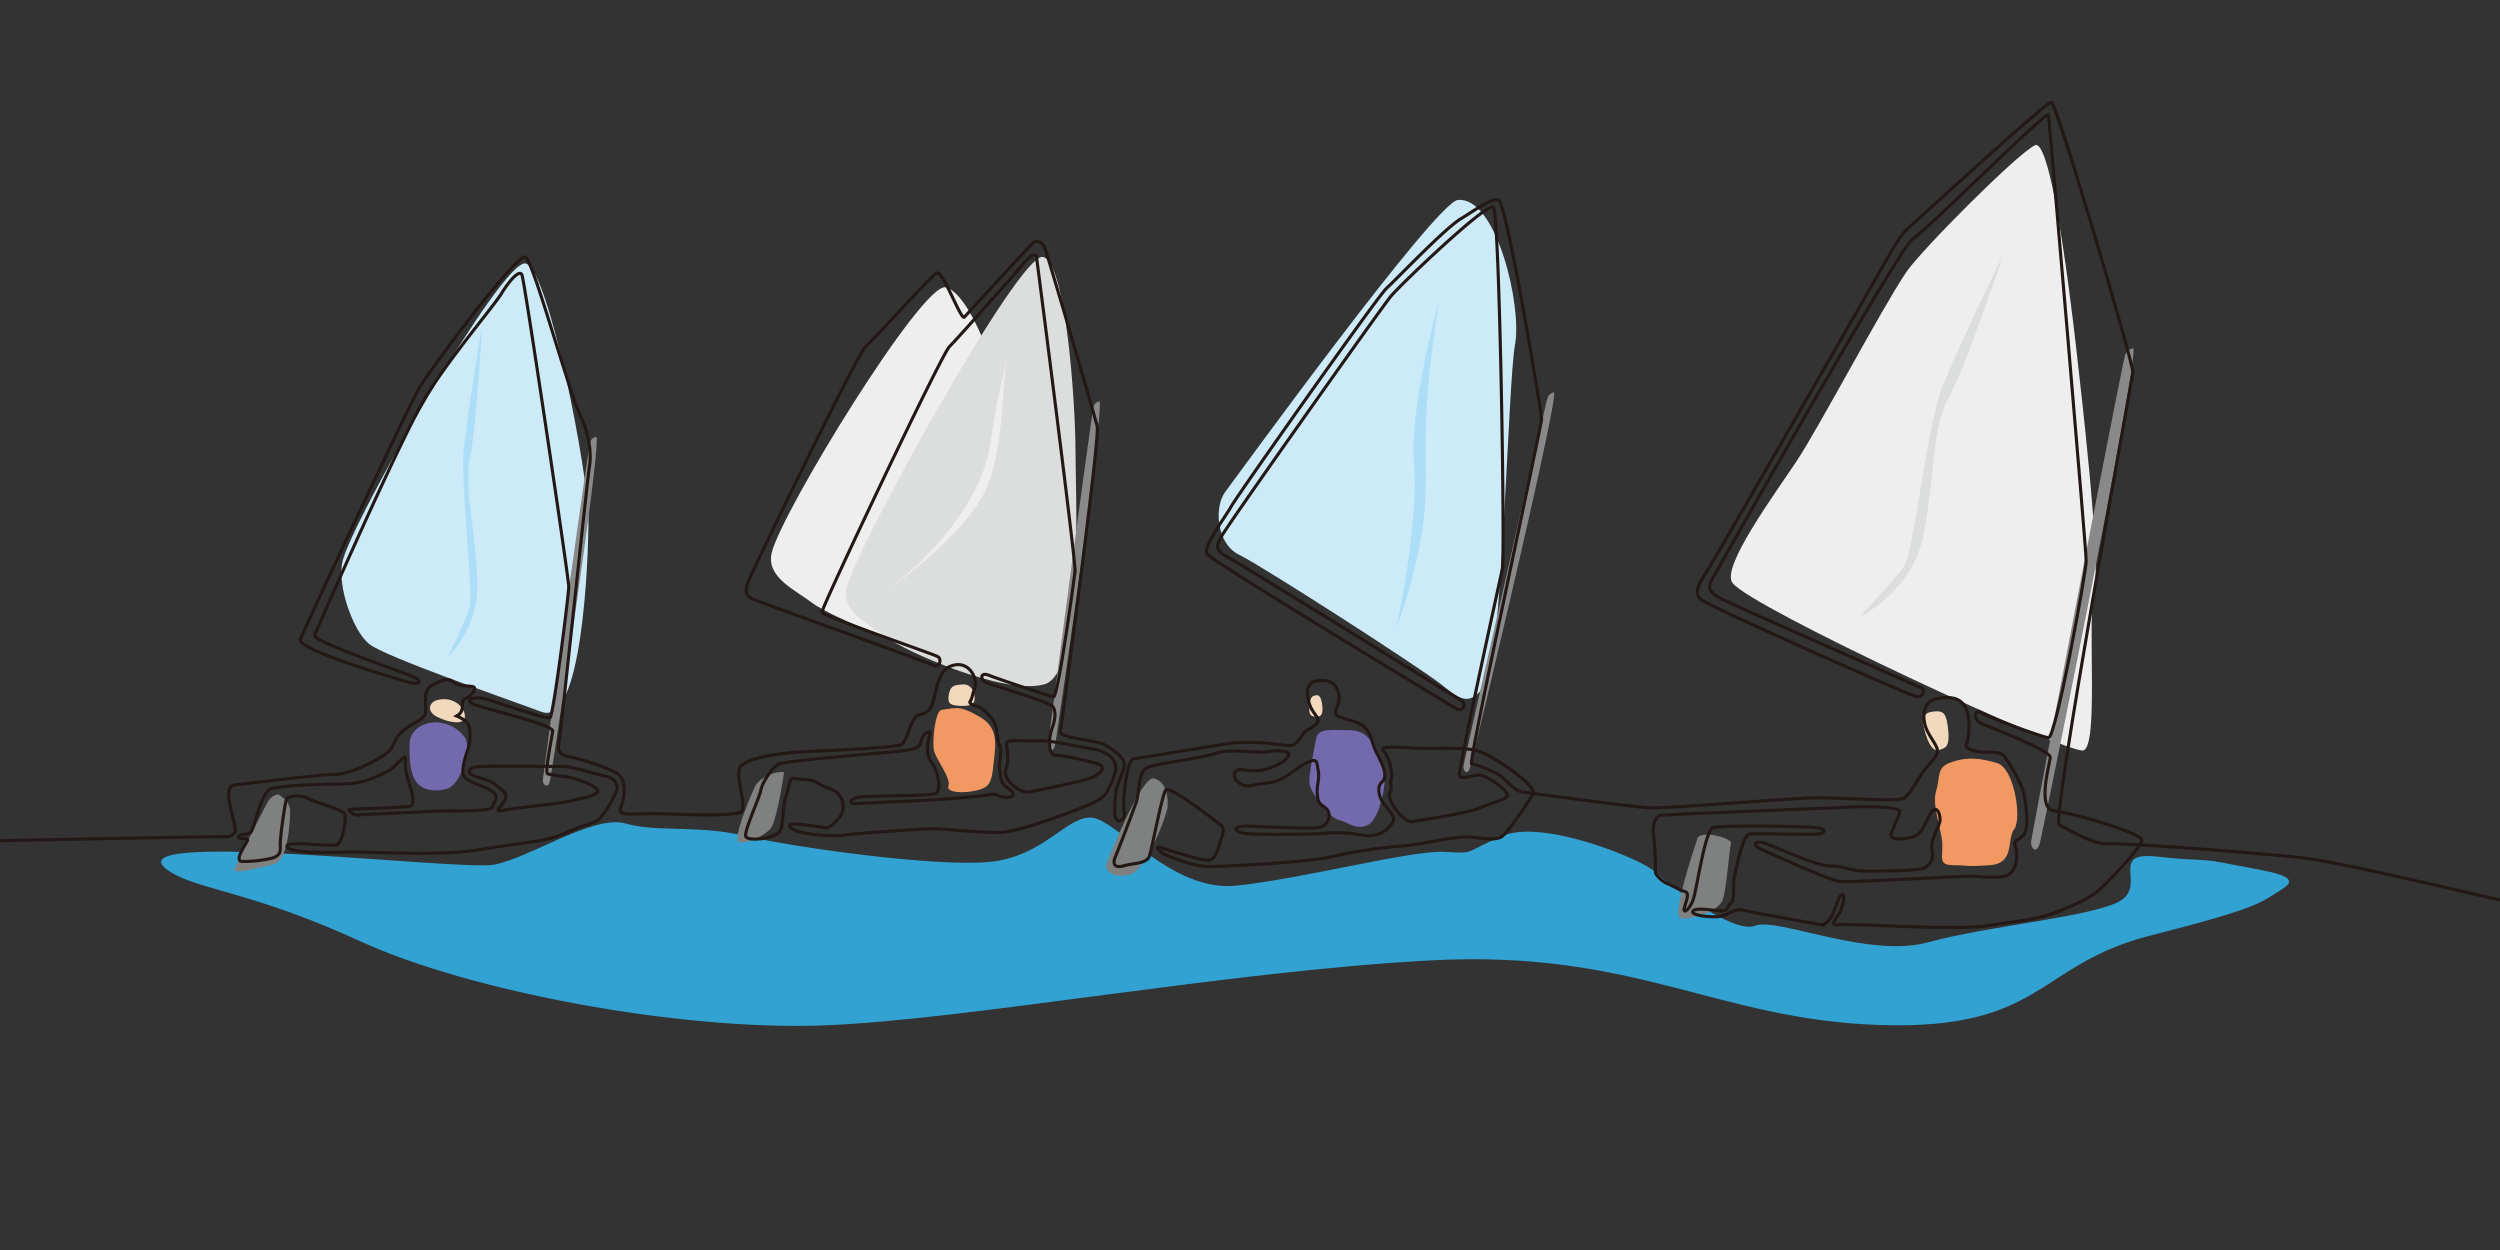 <svg xmlns="http://www.w3.org/2000/svg" viewBox="0 0 800 400"><rect x="0" y="0" width="800" height="400" fill="#333333" stroke="none"/><defs><style>.cls-1{fill:#efeeef;}.cls-2{fill:#32a2d3;}.cls-3{fill:#f2d9bd;}.cls-4{fill:#726aac;}.cls-5{fill:#f29963;}.cls-6{fill:#cceaf8;}.cls-7{fill:#dcdddd;}.cls-8{fill:#7f8080;}.cls-9{fill:#898989;}.cls-10{fill:none;stroke:#231815;stroke-miterlimit:10;}.cls-11{fill:#addef8;}</style></defs><g id="object"><path class="cls-1" d="M246.92,177c-1.77,7.79,7.7,11.84,12.88,15.86s37.07,18.56,50.34,15c12.91-3.49,10.05-61.35,10.05-75.14s-10.1-39-17.57-40.77S249.79,164.34,246.92,177Z"/><path class="cls-2" d="M54.26,278.85c-21.54-14,92.52-.1,103.81-2.15s31.81-16.11,42.07-13.19,23.2.38,38.43,4,60.62,9.95,77.95,8.32,24.72-14.63,32.71-14.2,25.66,23.85,46.18,21.8,56.44-11.42,66.71-10.84,5.48.56,18.65-5.08,45.15,7.75,48.88,11.49,25.13,20.1,32,17.24,36.25,10.57,55.41,5.28,53.37-8.21,61.58-13.34-3.92-15.79,11.6-14.07,12.59.23,24.08,2.53,23,3.51,16.09,7.79-6.27,5.77-42.47,15S653.87,329.68,601.58,328s-78.05-24.13-143.51-20.69-148.53,19.08-194.5,20.81-113.2-10.81-148.25-26.9S63.47,284.84,54.26,278.85Z"/><path class="cls-3" d="M139.94,224c-2.57.63-3.62,3.62,0,5.43s8.6,2.71,8.82,0S145.41,222.64,139.94,224Z"/><path class="cls-3" d="M303.52,223.09c-.15,2.11.58,2.67,4.1,2.79s4.78-.81,4.1-3.7-2.56-3.35-4-3.13S303.84,218.76,303.52,223.09Z"/><path class="cls-3" d="M419,226.54c-.07,2.1.29,2.67,2.06,2.79s2.38-.81,2.05-3.71-1.29-3.35-2-3.12S419.19,222.2,419,226.54Z"/><path class="cls-3" d="M623.22,232c-.57-3.79-1.4-4.67-4.57-4.31s-4,2.24-2.42,7.3,3.39,5.56,4.63,4.91S624.37,239.76,623.22,232Z"/><path class="cls-4" d="M139.5,231.14c-5.28.15-8.44,3.2-8.44,7.13s0,8.16,1.69,11.25,6,4.22,10.44,2.82S151,239.12,148.77,236A11.85,11.85,0,0,0,139.5,231.14Z"/><path class="cls-5" d="M301.21,227.19c-1.94.33-3.09,10.62-2.25,13.33s5.42,8.69,4.54,10.9,4.46,2.49,8.4,1.65,5.35-1.69,5.91-7.59,2.31-12.12-3.94-15.86S306.49,226.32,301.21,227.19Z"/><path class="cls-4" d="M432,233.66c-6.18,0-10.22-.84-10.88,2.82s-2.42,11.81-2.09,14.34,5.94,10.69,9.32,11.53,5.34,3.38,9.28,1.69,6.8-15.12,4.86-19.2S439.06,233.67,432,233.66Z"/><path class="cls-5" d="M623.53,244.27c-3.79,1.57-2.63,4.5-4,9s1.78,12.1,2,16.6-1.45,7,3.61,7,3.26.57,11.53,0,5.35-8.16,7.88-11.53,0-19.41-5.35-21.1S629,242,623.53,244.27Z"/><path class="cls-6" d="M109.59,179.71c-1.77,7.78,3.45,22.41,8.62,26.43s42.25,16.94,55.16,21.67,14.94-48.1,14.94-61.89-12.64-79.87-20.11-81.6S112.46,167.07,109.59,179.71Z"/><path class="cls-7" d="M270.93,188.17C269.16,196,278.63,200,283.8,204s37.08,18.56,50.35,15c12.91-3.49,10-61.35,10-75.14s-2.93-59.92-10.4-61.64S273.8,175.53,270.93,188.17Z"/><path class="cls-6" d="M466.5,64c-7.08.72-70.9,88.71-74.45,93.44s-2.86,16.54,4.48,20.09S454.82,213.9,461.18,219s9.07,7.19,14.28,0,7.08-96.69,9.36-108.82S478.91,62.74,466.5,64Z"/><path class="cls-1" d="M554.36,186.49C550.72,181.41,568,158,575,147.43S602,99,609.9,87.23c4.76-7.08,35.34-37.79,41.25-40.74s13.11,63.78,13.7,69.1,7.66,65,5.3,73.55,1.6,49.85-3.53,51S560,194.35,554.36,186.49Z"/><path class="cls-8" d="M89,254.19c2.63,1.59,4.08,3.05,3.84,6.57s-.72,14.59-5.29,15.79-13,3.37-12.5,1.68,9.62-20,10.82-21.88A4.7,4.7,0,0,1,89,254.19Z"/><path class="cls-8" d="M250.92,247.08c-4.14-.38-8.33,2.64-9.19,4.34s-7.76,17.5-5.17,18.07,8.22-2.08,10.14-4.49S250.92,247.08,250.92,247.08Z"/><path class="cls-8" d="M369.29,249.09c-4-1-14.36,25-15.22,27.3s2.58,4.88,7.61,3.45,11.63-18.63,11.92-21.53S373.36,250.15,369.29,249.09Z"/><path class="cls-8" d="M543.16,268.34c-.87,2.87-8.62,25.28-5.18,25.57s12.36-2,13.51-6.61,1.93-15.68,2.43-17.41S544,265.46,543.16,268.34Z"/><path class="cls-9" d="M190.78,139.77c2.08.38-14.15,107.15-14.78,110s-2.29,1.35-2.29,0,14.57-107.14,15.2-108.49A2.67,2.67,0,0,1,190.78,139.77Z"/><path class="cls-9" d="M351.77,128.38c2,.39-13.55,107.15-14.15,110s-2.19,1.35-2.19,0S349.38,131.27,350,129.92A2.58,2.58,0,0,1,351.77,128.38Z"/><path class="cls-9" d="M497.26,125.54c1.92.63-25.84,116.71-26.77,119.83s-2.31,1.25-2.16-.23,26.23-116.67,27-118.09A2.6,2.6,0,0,1,497.26,125.54Z"/><path class="cls-9" d="M682.58,111.44c2.54.74-28.71,154-29.79,158.16s-3,1.75-2.84-.2,29.23-154,30.14-155.9A3.45,3.45,0,0,1,682.58,111.44Z"/></g><g id="line"><path class="cls-10" d="M584,296.21c-5.46-1.15-22.41-4-25.85-4.89s-4.89,1.73-8.34,2-9.19-.57-8-1.85,7.47.13,9.48,0,1.15-1.31,2.59-2.46.57-6.32,1.14-8.62,2.59-13.21,4.89-13.5,17.81.29,21.83,0c2-.14,3.16-1.44-.28-2s-30.77-.92-33.33,0-5.17,19.82-6.32,23-3.16,4.6-2.87,2.88,2-4.89.28-5.46-4.31-2-5.74-2.59-3.74-2.58-3.74-3.73a94.66,94.66,0,0,0-.57-11.49c-.58-3.45.57-6.32,2.3-6.61s54.3-2.3,59.47-2.59,17.24-.29,16.95,1.44-1.44,3.73-2.59,6.61,3.74,2.3,6.9,1.43,4-5.17,5.74-7.75,2.88.28,2.88,2.29-3.45,6.9-2.59,9.77a4.65,4.65,0,0,1-3.73,6c-2.88.57-16.09.86-19.54.57s-4.88-1.58-9.19-1.51-18.39-6.53-21.26-7.4-3.45.58-2,1.44,23.28,10.63,26.15,10.92,36.79-1.6,41.08-1.73c3.28-.09,7.76.87,11.78,0s4.31-7.18,3.45-9.48.58-1.43,2.59-3.73.57-10.92,0-13.5-5.17-10.92-6.61-12.07-3.45-.86-5.75-.86-6.89-1.15-6-2.59,1.44-8,0-11.2-4-4.31-9.19-3.45-4.89,6.89-3.45,10,3.45,5.18,3.45,6.9-2,3.16-4,5.75-4.59,7.75-6.6,9.19-21-.29-29.88,0-46.83,3.45-52,3.16-39.11-4.88-40.84-5.16-4.59-3.45-6.32-4.89-8.33-4-9.48-4,22.41-108.31,22.41-110.33-11.2-69.52-13.79-70.1-6.9,2.87-12.07,6S446.58,89.64,443.7,92.23s-48,66.65-49.7,69.81-9.19,12.93-7.76,15.23,77.29,48,79.59,49.42,3.73-1.44,1.72-2.59-70.1-43.38-75-46-2.29-4.6-1.72-6.36,51.14-73.22,54.3-77,30.74-30.16,32.75-28.44,3.74,112,2.88,115.78S466.69,246.22,467,248s4,0,6.32,0,10.91,5.74,8.62,7.18-4.6,1.72-8.62,3.45-18.68,3.73-21.26,4.31-8.37-6.58-7.33-9.17-.14-2.61.43-4.05-.29-7.18-2.3-9.19,3.74-1.44,9.48-1.15,14.08-.29,19.25.57,20.4,11.49,19,14.08-7.75,11.78-9.76,13.5-6.9.58-10.92.29-16.09,2.59-21,2.87a151.73,151.73,0,0,0-22.7,3.45c-6.61,1.72-34.19,3.16-39.36,3.16s-12.36-3.16-13.79-3.73-4.31-3.18-1.44-2.3,12.07,4,14.94,4,3.45-4.88,4.31-7.18.86-3.45-.86-4.6-15.8-12.35-17-10.63-4.31,18.39-5.17,21-5.18,2.3-8.05,3.16-4-.28-2.87-2.87,5.46-14.08,6.61-17.24.57-9.77,3.44-11.2,16.67-2.88,21.84-4.6,13.22,0,16.95-.57,7.18-.29,6.61,1.15-2.3,2.58-5.75,4-7.18.86-9.48.57-3.16,2.59-.57,4.31,3.16.58,8.9,0,8.33-4.31,12.36-6.32,3.44-.29,4,2.3-.58,4.6-.29,7.76,1.15,2.87,2.88,4.45.86,5-1.73,5.89-19.25-.29-23.85-.29-4,1.73-.57,2.3,22.12.29,25.57,0a44.5,44.5,0,0,1,12.07.58c6.81,1.2,9.77-3.74,10.05-4.89s-1.72-3.45-2.77-4.6-3.26-5.45-1-7.47,0-6-1.73-9.48-1.43-5.45-3.44-7.75-6-2.59-8.62-3.74.86-3.73,0-7.18-2.59-4.6-6.61-4.31-3.74,4.31-2.87,7.18,2.87,4.31,2.87,5.46-1.44,2-3.45,3.16-2.13,3.68-4.88,4.89c-1.17.51-10.24-1.68-19.06-.74-2.87.31-28.92,4.76-31.51,5s-3.73,14.94-3.14,17-1.74,4-2.6,2.29-.29-6.32,0-8.9,2.87-6.61,2.58-8.91-4.88-5.46-7.18-6.32-13.5-2-13.22-3.73,12.64-93.95,11.78-97.69-15.8-54.59-16.66-56.88-2.59-2.88-3.74-2-21,22.69-22.12,23.84-6.89-15.23-8.9-14.08-19.83,21-22.7,23.56-36.78,73-37.35,74.7-2,4.6,1.15,6,56.31,20.4,58,21.27,2.88-2,1.15-2.88S263.28,197.09,263,195.94s38.21-82.45,40.8-85,22.69-25.28,23.56-26.43,4-4.31,4.31-2.3,12.64,98,12.35,100.56-5.46,40.51-6.9,40.22-17.81-5.75-20.68-6.9-2.87,1.44-.86,2.3,19.25,6,21,7.47.86,5.18,0,7.47-1.44,8.34,1.15,8.34,11.49,2,13.79,2.87,1.15,2.58-1.44,4-18.1,4.31-20.68,4.89-8.91-3.64-7.47-7.47-.29-7.19.28-8.34,6.33-.28,10.06-.57,13.22,2,17.24,2.58,6.89,2.59,7.47,5.18-2,6.89-2.59,8.33-2.58,2.87-5.74,4.31-21.84,8.62-28.45,8.9-17.52-1.15-21-1.15-25.57,1.44-28.73,2-10.63,0-14.08-.87-4.59-2.29-3.16-2.58,9.48.86,10.92,1.15,4.88-3.16,5.46-5.17a6.27,6.27,0,0,0-1.15-5.46c-1.15-1.73-4.89-2.3-6.9-3.74s-5.17-.86-7.18-1.43-1.72,2.87-2.87,5.74-.58,8.91-2,11.21-10.63,3.44-10.92,1.43,4.6-12.64,4.88-14.65,3.45-7.18,5.75-8.33,35.91-3.74,40.22-4.31,5.17-1.44,5.46-3.45,3.45-3.73,2.59-1.43-1.15,6.6.57,8.61,3.74,9.2,1.15,10.06-22.41.57-24.71,1.15-3.73,2.3.29,2,19-.86,23.56-1.15,15.8-1.15,18.39-1.72,2,.86,5.45.86,2-1.72,0-3.16-2-3.16-2.29-5.46.86-6.61,0-8-.58-4-1.44-6.61-4.31-5.39-5.6-5.82-3-.86-2.37-1.72.67-2.28,1.29-3.67c1.55-3.45-1.93-10.15-8-7.32-3.54,1.65-4.31,8.18-5.17,11.2s-2.16,3.45-4.74,4.31-3.45,8.62-5.61,9.48-20.68,1.73-30.16,2.16-19,2.15-21.12,4.74,2.58,13.79,0,14.65c-4.1,1.37-15.08.8-24.57.51s-15.22,1.15-13.79-2,2-8.91-1.2-10.92-11.72-4.6-14.6-5.17-4.59-1.44-4-4.31,9.19-85.33,9.77-88.49.57-9.19-3.16-17.24-14.65-48.27-17.24-50-30.45,35.91-33.9,41.66-37.06,77.57-38.21,80.73,32.75,13.22,35.33,13.79,4-.28,1.15-1.72-32.75-11.49-31.89-13.5,28.16-64.65,36.2-77.29S158.12,97.77,160.42,94s5.75-8,6.61-6S182,185.11,182,187.69s-4.88,41.37-6,41.95-17.82-5.17-20.69-6-6.61,0-4.31,1.44,26.15,6.61,25.86,8.91-2.66,13.43-1.58,13.64a35.52,35.52,0,0,0,5.39.87c3.87.43,12.92,3.87,10.12,5.38s-3.23,1.08-6.89,2.16-18.53,2.37-22.63,3.23-.64-1.08.43-3.45-2.58-3.88-3.44-4.95-5.61-1.94-7.33-3-.65-2.37,2.59-2.59,23.91,0,26.71,0,11,2.59,14,3.24,3.66,3.23,3,4.74-3.88,8.19-6.47,9.48c-3.82,1.91-3.88,1.08-9.91,3.88s-12.93,2.8-26.72,5.17-36,.64-42.66.86-18.75.43-19.61-1.72,14,.21,15.94-.65,3-8.19,2.59-9.7-10.56-4.09-12-5.17-6.32-.86-6.75.43-2.15,12.5-1.94,14.87-.64,3.23-2.58,3.88a39.47,39.47,0,0,1-9.48,1.08c-3,0,.86-5.17,1.51-6.61s-3.24-.07-2.81-1.24,3.09-.49,4-1.63,3.45-12.93,6.33-13.8,14.07-1.43,17.52-1.43,4.31,0,8.62-.29,9.19-2.87,11.49-4,5.75-6.32,5.46-3.38.58,5.39,1.44,8.26,1.65,6-.07,6.47-19.22.86-19.44,1,1.08,2,3,1.78,20.51-.94,24.24-1.22,18.68.36,18.68-1.37,4.24-3.65-3.45-6.68c-2.94-1.16-4-1.43-5.46-2.87s.29-6.9,1.15-9.19a14.18,14.18,0,0,0,.29-6.9c-.29-2-4-3.45-4-3.45,3.16-1.72.86-4.88,2.58-5.46s4.6-3.73,2.3-4-4.31,0-6-1.43-3.74-.58-6.9,1.14-1.43,6.9-2,8.91-3.16,2.59-6.32,4.89-2.87,3.44-4.6,6.32-13.21,8.33-17.81,8.33S80,250.61,75.09,251.19s1.44,14.07,0,15.22-.57,1.44-5.17,1.35-145.81,2.77-145.81,2.77"/><path class="cls-10" d="M582.52,295.92c4.31,0,5.17-8.62,6.6-9.48s.87,2.58,0,4.74-4.31,5.31-.86,4.74,37.64,2,48,.29,15.8-1.84,22.7-4.65,10.63-4.55,14.36-8.28,11.78-12.07,12.07-14.37-22.7-8.9-28.15-9.48-1.44-14.65-1.15-17-19.54-9.77-22.12-10.92-2.3-4.88,0-3.44,19.24,7.75,21.54,8,12.07-52.86,12.07-56.6S655.78,38.49,655.49,36.77s-39.07,37.06-43.38,39.65S549.19,183,547.75,185.59s-.57,3.74,2,5.46,63.21,28.16,64.93,29,.58,3.16-1.43,2.87-66.94-29-69.24-31.31.57-6.32,2.3-8.91S598.89,91.65,602.63,85s5.74-10.06,7.75-11.78,44.25-40.51,46-40.51,26.44,84.18,26.15,86.48S656.35,262.88,658.94,264s10.63,6.32,15.51,6,43.63,2.59,60.87,4.32S814.8,292.3,828,293.74"/><path class="cls-7" d="M641.09,81.38C638.85,85.87,626.22,112,621.45,124s-9,52.2-12.07,57-14.59,16.55-14.59,16.55,16.93-7.85,20.67-26.09,2.58-34.24,8.07-44.06S641.09,81.38,641.09,81.38Z"/><path class="cls-11" d="M154.23,104.58c-.73,4.15-4.7,28.21-5.8,39.19s3.12,45.83,1.87,50.34-7,16.19-7,16.19a33.48,33.48,0,0,0,9.42-25.19c-.68-16.11-4.29-29.6-2.3-38.76S154.23,104.58,154.23,104.58Z"/><path class="cls-11" d="M460.44,96.44s-9.61,34.13-7.95,52.36S446.85,201,446.85,201s8.62-22.39,9.28-41.94S454.47,136.54,460.44,96.44Z"/><path class="cls-1" d="M283.58,189.23S310,170.67,316,155.43s4.31-36.79,7-43.75a260.56,260.56,0,0,0-6,29.83C313.3,167.74,283.58,189.23,283.58,189.23Z"/></g></svg>